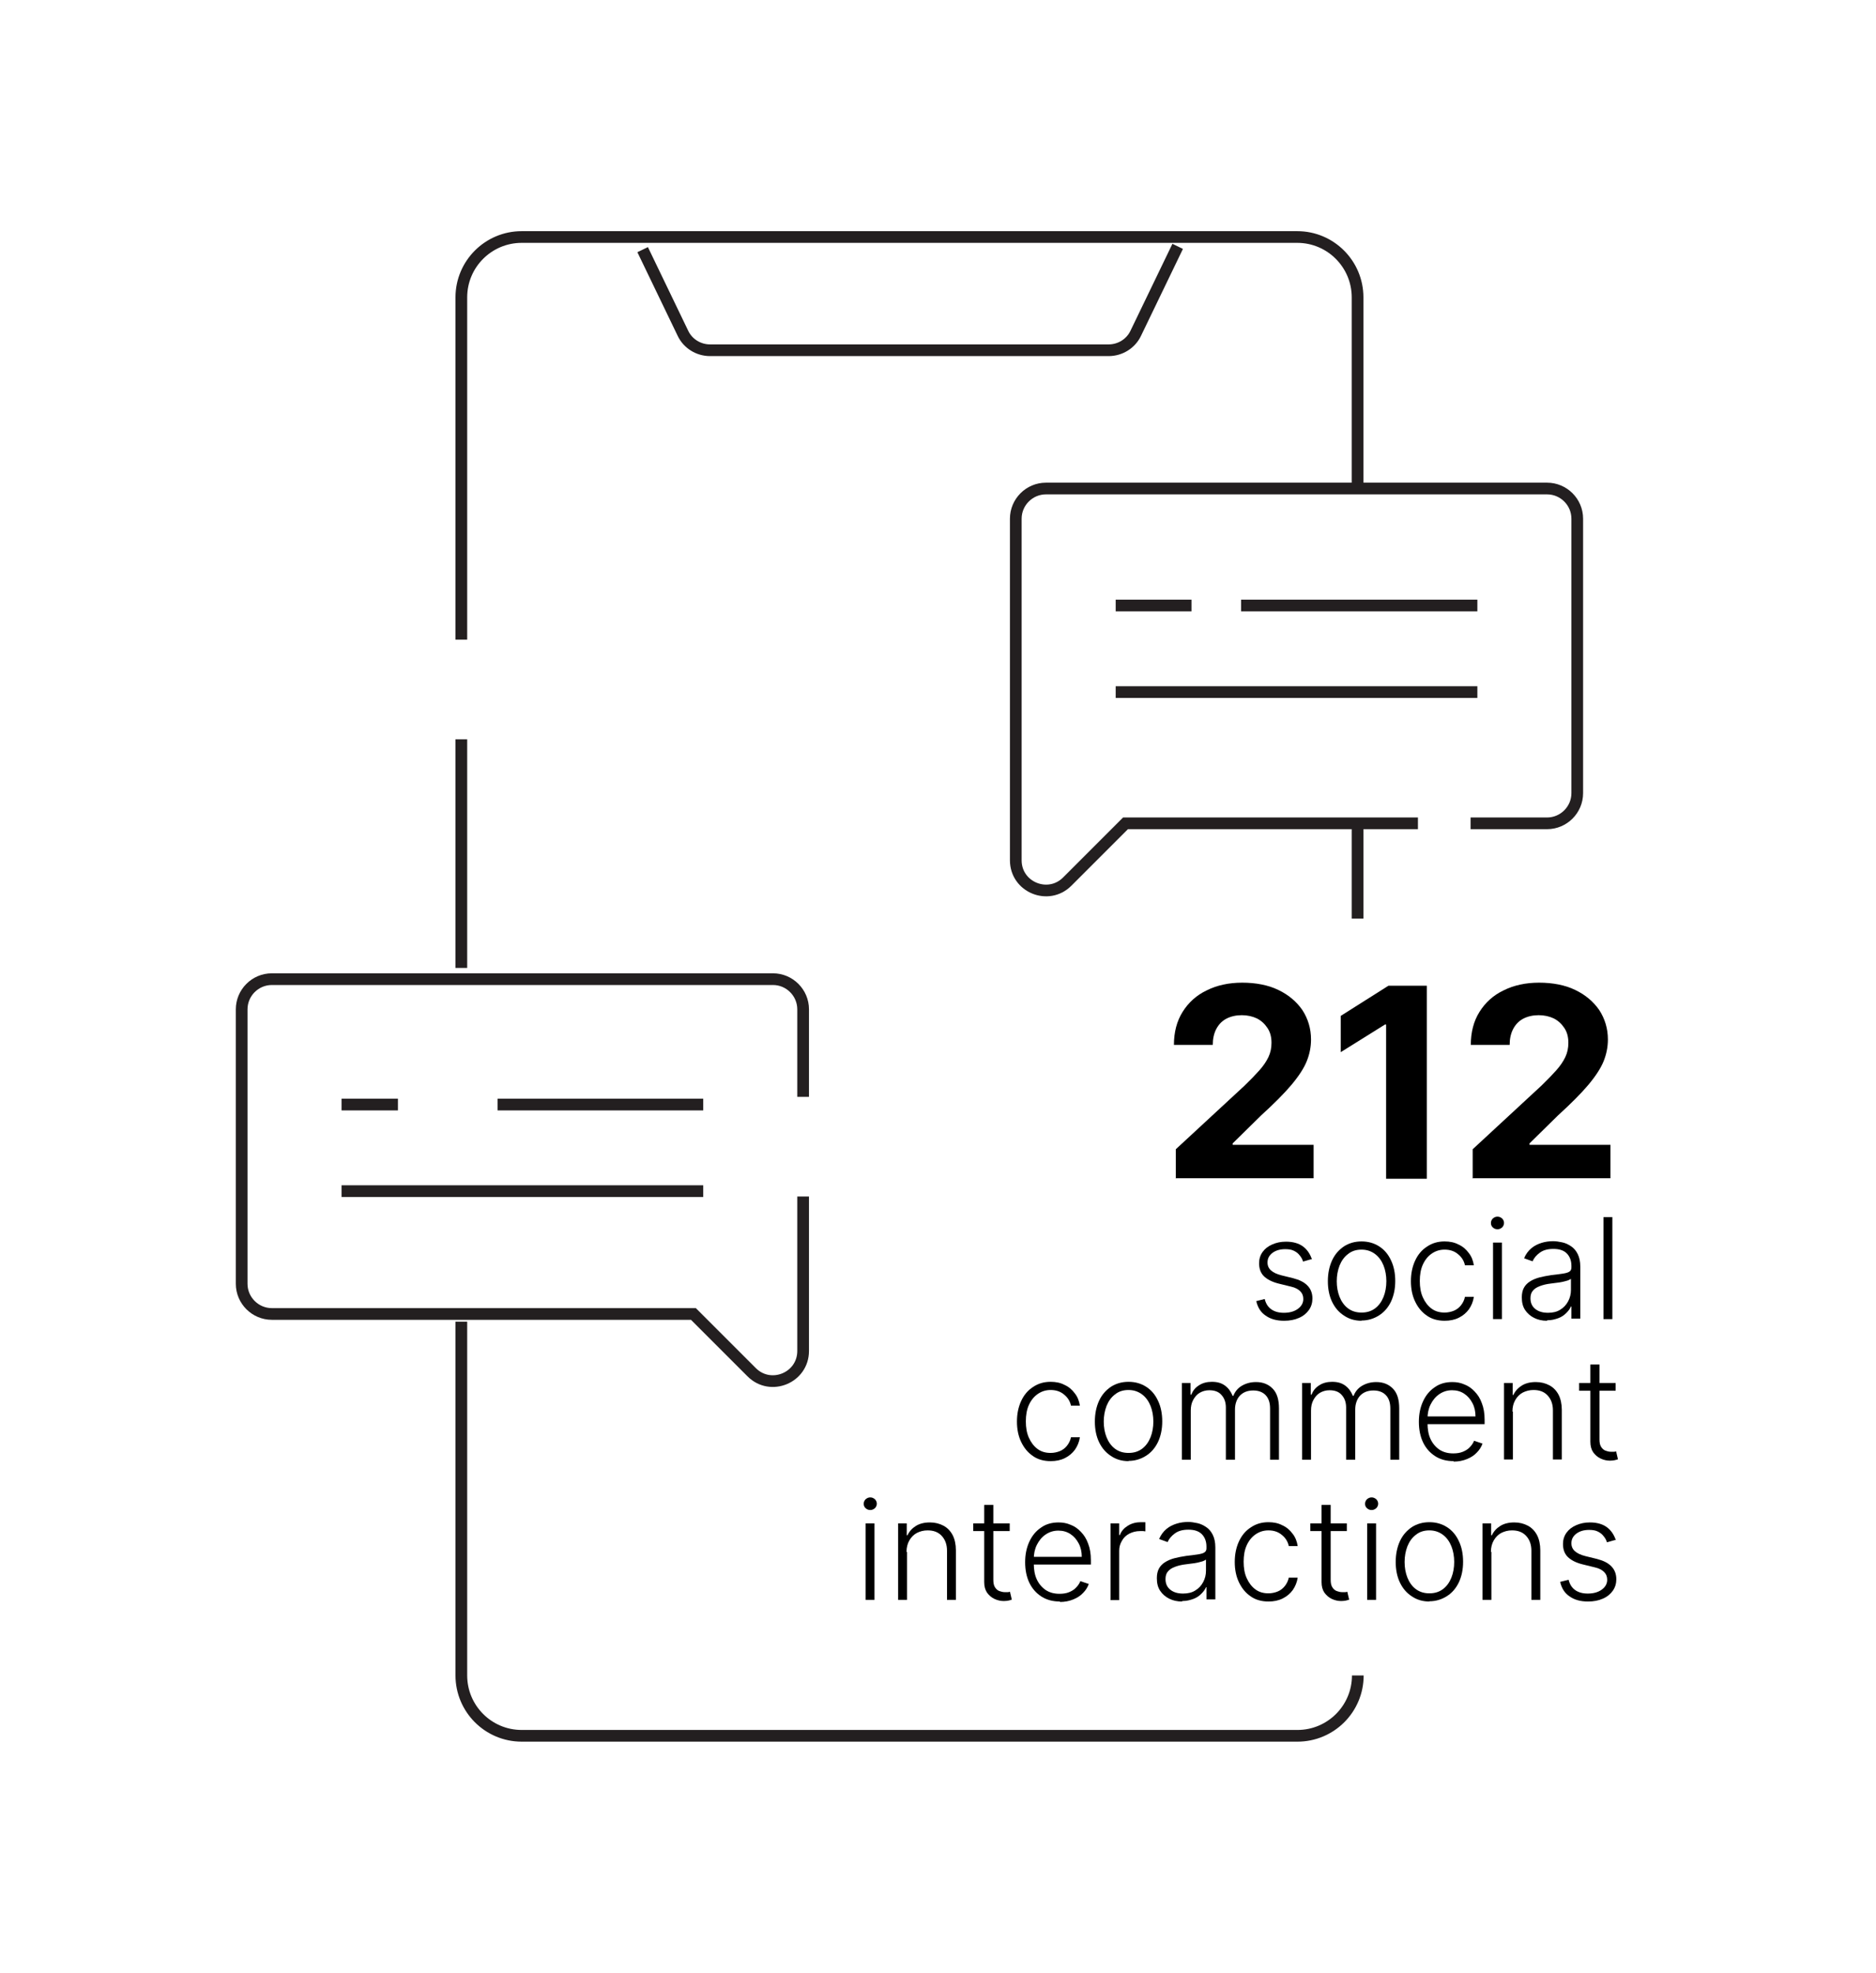 <svg xmlns="http://www.w3.org/2000/svg" id="Layer_1" data-name="Layer 1" viewBox="0 0 80.19 84.33"><defs><style>      .cls-1 {        fill: none;        stroke: #231f20;        stroke-miterlimit: 10;        stroke-width: .5px;      }    </style></defs><g><path d="M50.26,50.38v-1.26l2.94-2.72c.25-.24.46-.46.63-.65.17-.19.3-.38.39-.57.09-.19.13-.39.13-.61,0-.24-.05-.45-.17-.63s-.26-.31-.45-.41c-.19-.09-.41-.14-.65-.14s-.47.05-.66.15c-.19.1-.33.25-.43.44-.1.19-.15.42-.15.68h-1.66c0-.54.12-1.01.37-1.41s.59-.71,1.03-.92c.44-.22.95-.33,1.52-.33s1.11.1,1.54.31c.44.21.78.5,1.03.86.24.37.37.79.37,1.26,0,.31-.06.62-.18.92-.12.3-.34.64-.65,1.01s-.75.81-1.32,1.33l-1.2,1.18v.06h3.46v1.43h-5.88Z"></path><path d="M60.99,42.13v8.25h-1.74v-6.59h-.05l-1.89,1.18v-1.55l2.04-1.29h1.64Z"></path><path d="M62.95,50.38v-1.26l2.94-2.72c.25-.24.46-.46.63-.65.17-.19.3-.38.39-.57.09-.19.13-.39.13-.61,0-.24-.05-.45-.17-.63s-.26-.31-.45-.41c-.19-.09-.41-.14-.65-.14s-.47.05-.66.15c-.19.1-.33.25-.43.44-.1.19-.15.42-.15.68h-1.66c0-.54.12-1.01.37-1.41s.59-.71,1.03-.92c.44-.22.95-.33,1.52-.33s1.11.1,1.54.31c.44.21.78.5,1.03.86.24.37.37.79.37,1.26,0,.31-.06.62-.18.92-.12.3-.34.64-.65,1.01s-.75.81-1.32,1.33l-1.2,1.18v.06h3.46v1.43h-5.88Z"></path><path d="M56.05,53.82l-.35.1c-.03-.1-.08-.19-.15-.27-.06-.08-.14-.14-.24-.19-.1-.05-.22-.07-.37-.07-.22,0-.4.05-.55.16-.14.11-.21.24-.21.41,0,.14.05.25.15.34.1.09.25.16.45.21l.49.12c.27.07.48.17.62.32.14.14.21.33.21.55,0,.18-.05.35-.15.49-.1.14-.24.26-.43.34-.18.08-.39.12-.63.12-.32,0-.58-.07-.79-.22-.21-.14-.34-.35-.4-.62l.36-.09c.05.2.14.34.28.44s.32.15.54.15c.25,0,.45-.06.6-.17.15-.11.23-.25.23-.42,0-.13-.04-.24-.13-.33-.09-.09-.22-.16-.4-.2l-.53-.13c-.28-.07-.49-.18-.63-.32s-.2-.33-.2-.55c0-.18.05-.34.15-.48.1-.14.23-.24.41-.32s.37-.12.59-.12c.3,0,.54.07.72.2s.31.32.39.56Z"></path><path d="M58.2,56.45c-.28,0-.53-.07-.75-.22-.22-.14-.39-.34-.51-.59-.12-.25-.18-.55-.18-.88s.06-.63.18-.89.29-.45.51-.6c.22-.14.47-.21.75-.21s.53.07.75.21.39.34.51.6c.12.25.18.55.18.88s-.06.62-.18.88c-.12.25-.29.45-.51.59-.22.14-.47.22-.75.22ZM58.2,56.1c.23,0,.42-.06.58-.18.16-.12.28-.29.36-.49.08-.2.12-.43.12-.67s-.04-.47-.12-.67c-.08-.2-.2-.37-.36-.49-.16-.12-.35-.19-.58-.19s-.42.06-.58.19c-.16.12-.28.29-.36.49-.08.21-.12.43-.12.67s.04.47.12.67c.08.2.2.37.36.49.16.12.35.18.58.18Z"></path><path d="M61.75,56.45c-.29,0-.55-.07-.76-.22-.22-.15-.38-.35-.5-.6-.12-.25-.18-.54-.18-.87s.06-.62.18-.88.29-.46.51-.6c.22-.15.47-.22.75-.22.22,0,.42.04.59.13.18.08.32.2.44.36.12.15.19.33.22.53h-.38c-.04-.18-.13-.34-.29-.47-.15-.13-.34-.2-.58-.2-.21,0-.39.06-.55.17-.16.11-.29.27-.38.47-.09.2-.13.43-.13.7s.04.5.13.7c.09.2.21.36.37.48.16.12.35.17.56.17.14,0,.28-.03.4-.08s.22-.13.3-.23c.08-.1.14-.22.17-.36h.38c-.03.2-.1.37-.21.53-.11.15-.25.27-.43.36-.18.09-.38.13-.61.13Z"></path><path d="M64.01,52.54c-.08,0-.15-.03-.2-.08-.06-.05-.08-.12-.08-.19s.03-.14.08-.19c.06-.05.12-.08.2-.08s.14.03.2.08c.05.05.08.12.08.19s-.03.14-.08.19c-.06.05-.12.08-.2.08ZM63.82,56.38v-3.27h.38v3.27h-.38Z"></path><path d="M66.12,56.45c-.2,0-.38-.04-.54-.12-.16-.08-.29-.19-.39-.34-.1-.15-.14-.33-.14-.54,0-.16.03-.3.09-.41.06-.11.15-.2.26-.27s.25-.13.4-.17c.15-.04.32-.07.51-.1.18-.02.34-.04.47-.06.13-.02.22-.04.29-.08.07-.04.1-.1.1-.18v-.08c0-.22-.07-.4-.2-.53-.13-.13-.32-.19-.57-.19-.24,0-.43.05-.58.16s-.25.23-.31.37l-.36-.13c.07-.18.18-.32.31-.43s.28-.18.44-.23c.16-.05.33-.07.49-.07.12,0,.25.02.39.05.14.03.26.09.38.17.12.08.21.19.28.33.07.14.11.32.11.54v2.22h-.38v-.52h-.02c-.04.1-.11.19-.2.28s-.2.17-.34.22-.29.09-.47.09ZM66.17,56.11c.2,0,.38-.04.52-.13.15-.09.26-.21.34-.36s.12-.31.12-.49v-.47s-.08.05-.14.07c-.07.02-.14.04-.23.06-.09.02-.17.03-.26.04s-.16.02-.23.03c-.18.02-.34.06-.47.11-.13.05-.23.11-.3.2-.07.08-.1.19-.1.32,0,.2.07.35.21.46.14.11.32.16.54.16Z"></path><path d="M68.92,52.02v4.36h-.38v-4.36h.38Z"></path><path d="M44.91,62.45c-.29,0-.55-.07-.76-.22-.22-.15-.38-.35-.5-.6-.12-.25-.18-.54-.18-.87s.06-.62.18-.88.29-.46.51-.6c.22-.15.47-.22.75-.22.22,0,.42.04.59.13.18.08.32.2.44.36.12.15.19.33.22.53h-.38c-.04-.18-.13-.34-.29-.47-.15-.13-.34-.2-.58-.2-.21,0-.39.06-.55.17-.16.11-.29.27-.38.47-.09.2-.13.43-.13.7s.04.5.13.7c.09.2.21.36.37.48.16.12.35.17.56.17.14,0,.28-.03.4-.08s.22-.13.3-.23c.08-.1.14-.22.17-.36h.38c-.03.2-.1.37-.21.53-.11.15-.25.27-.43.36-.18.09-.38.13-.61.13Z"></path><path d="M48.24,62.45c-.28,0-.53-.07-.75-.22-.22-.14-.39-.34-.51-.59-.12-.25-.18-.55-.18-.88s.06-.63.18-.89.29-.45.51-.6c.22-.14.47-.21.75-.21s.53.07.75.21.39.34.51.6c.12.25.18.55.18.88s-.06.62-.18.88c-.12.25-.29.45-.51.59-.22.14-.47.22-.75.22ZM48.24,62.1c.23,0,.42-.06.58-.18.16-.12.28-.29.36-.49.08-.2.12-.43.12-.67s-.04-.47-.12-.67c-.08-.2-.2-.37-.36-.49-.16-.12-.35-.19-.58-.19s-.42.06-.58.19c-.16.12-.28.29-.36.49-.08.21-.12.43-.12.67s.04.47.12.67c.08.2.2.37.36.49.16.12.35.18.58.18Z"></path><path d="M50.52,62.38v-3.27h.37v.5h.03c.07-.17.17-.3.33-.4.15-.1.34-.15.55-.15.23,0,.41.05.56.16.15.11.25.25.33.44h.03c.07-.18.19-.33.36-.43s.37-.16.61-.16c.3,0,.54.1.72.29.18.19.26.47.26.84v2.19h-.38v-2.19c0-.26-.07-.45-.2-.58-.13-.13-.31-.19-.52-.19-.25,0-.44.08-.58.23-.13.15-.2.35-.2.58v2.15h-.39v-2.23c0-.22-.06-.4-.19-.54-.12-.14-.3-.2-.52-.2-.15,0-.29.04-.41.11-.12.07-.21.18-.28.31-.07.13-.1.28-.1.45v2.1h-.38Z"></path><path d="M55.66,62.38v-3.27h.37v.5h.03c.07-.17.17-.3.33-.4.15-.1.34-.15.55-.15.23,0,.41.05.56.16.15.11.25.25.33.44h.03c.07-.18.19-.33.36-.43s.37-.16.61-.16c.3,0,.54.1.72.29.18.19.26.47.26.84v2.19h-.38v-2.19c0-.26-.07-.45-.2-.58-.13-.13-.31-.19-.52-.19-.25,0-.44.08-.58.23-.13.15-.2.35-.2.58v2.15h-.39v-2.23c0-.22-.06-.4-.19-.54-.12-.14-.3-.2-.52-.2-.15,0-.29.04-.41.11-.12.07-.21.18-.28.31-.07.13-.1.28-.1.45v2.1h-.38Z"></path><path d="M62.14,62.45c-.31,0-.57-.07-.79-.21-.22-.14-.4-.34-.52-.59-.12-.25-.18-.55-.18-.88s.06-.62.18-.88.29-.46.5-.6c.21-.15.46-.22.75-.22.18,0,.35.03.51.1.16.06.31.16.44.3.13.13.24.3.31.5.08.2.12.44.12.71v.19h-2.56v-.33h2.17c0-.21-.04-.4-.13-.57s-.2-.3-.35-.4-.32-.15-.52-.15c-.21,0-.39.06-.55.17-.16.11-.28.26-.37.44-.09.18-.13.38-.13.6v.2c0,.26.04.49.13.68.09.19.22.34.38.45.17.11.36.16.59.16.15,0,.29-.02.41-.07s.22-.11.3-.2c.08-.08.14-.17.18-.27l.36.12c-.05.14-.13.27-.24.38-.11.12-.25.21-.42.28-.17.07-.36.11-.58.11Z"></path><path d="M64.67,60.33v2.05h-.38v-3.27h.37v.51h.03c.08-.17.2-.3.36-.4.16-.1.36-.15.6-.15.22,0,.41.05.58.14s.3.23.39.4.14.4.14.65v2.12h-.38v-2.1c0-.27-.08-.48-.23-.64-.15-.16-.35-.23-.6-.23-.17,0-.32.04-.46.11-.13.07-.24.18-.32.32-.08.14-.12.3-.12.49Z"></path><path d="M69.06,59.11v.33h-1.56v-.33h1.56ZM67.99,58.32h.38v3.2c0,.14.02.24.07.32.05.08.11.13.18.16.08.03.16.05.24.05.05,0,.09,0,.13,0,.04,0,.07-.01.09-.02l.08.34s-.08.03-.14.04c-.05.01-.12.02-.2.02-.14,0-.27-.03-.4-.09-.13-.06-.23-.15-.32-.27-.08-.12-.12-.27-.12-.45v-3.29Z"></path><path d="M37.2,64.54c-.08,0-.15-.03-.2-.08-.06-.05-.08-.12-.08-.19s.03-.14.08-.19c.06-.05.12-.08.2-.08s.14.03.2.08c.05.05.08.12.08.19s-.03.14-.08.19c-.06.05-.12.08-.2.08ZM37,68.38v-3.27h.38v3.27h-.38Z"></path><path d="M38.77,66.33v2.05h-.38v-3.27h.37v.51h.03c.08-.17.2-.3.36-.4.16-.1.36-.15.6-.15.22,0,.41.05.58.14s.3.23.39.4.14.4.14.65v2.12h-.38v-2.1c0-.27-.08-.48-.23-.64-.15-.16-.35-.23-.6-.23-.17,0-.32.04-.46.11-.13.07-.24.18-.32.32-.08.14-.12.3-.12.49Z"></path><path d="M43.16,65.11v.33h-1.56v-.33h1.56ZM42.08,64.32h.38v3.2c0,.14.02.24.07.32.05.08.11.13.18.16.08.03.16.05.24.05.05,0,.09,0,.13,0,.04,0,.07-.01.09-.02l.08.34s-.08.03-.14.04c-.05.01-.12.02-.2.02-.14,0-.27-.03-.4-.09-.13-.06-.23-.15-.32-.27-.08-.12-.12-.27-.12-.45v-3.29Z"></path><path d="M45.31,68.45c-.31,0-.57-.07-.79-.21-.22-.14-.4-.34-.52-.59-.12-.25-.18-.55-.18-.88s.06-.62.18-.88.29-.46.5-.6c.21-.15.46-.22.75-.22.18,0,.35.03.51.1.16.06.31.16.44.3.13.13.24.3.31.5.08.2.12.44.12.71v.19h-2.56v-.33h2.17c0-.21-.04-.4-.13-.57s-.2-.3-.35-.4-.32-.15-.52-.15c-.21,0-.39.06-.55.17-.16.11-.28.26-.37.44-.09.18-.13.38-.13.6v.2c0,.26.04.49.13.68.09.19.22.34.38.45.17.11.36.16.59.16.15,0,.29-.02.41-.07s.22-.11.3-.2c.08-.08.14-.17.18-.27l.36.12c-.05.14-.13.27-.24.38-.11.12-.25.21-.42.28-.17.07-.36.11-.58.11Z"></path><path d="M47.47,68.38v-3.27h.37v.5h.03c.06-.17.18-.3.34-.4.16-.1.35-.15.55-.15.03,0,.07,0,.1,0,.04,0,.07,0,.1,0v.39s-.05,0-.09-.01c-.04,0-.09,0-.14,0-.17,0-.32.04-.46.11-.13.07-.24.17-.31.3-.08.13-.12.27-.12.43v2.11h-.38Z"></path><path d="M50.52,68.45c-.2,0-.38-.04-.54-.12-.16-.08-.29-.19-.39-.34-.1-.15-.14-.33-.14-.54,0-.16.03-.3.09-.41.06-.11.15-.2.26-.27s.25-.13.4-.17c.15-.04.32-.07.51-.1.18-.02.34-.04.47-.06.13-.02.22-.04.29-.08.07-.04.1-.1.1-.18v-.08c0-.22-.07-.4-.2-.53-.13-.13-.32-.19-.57-.19-.24,0-.43.05-.58.16s-.25.23-.31.37l-.36-.13c.07-.18.18-.32.31-.43s.28-.18.44-.23c.16-.05.33-.07.49-.07.12,0,.25.02.39.05.14.03.26.09.38.17.12.08.21.19.28.33.07.14.11.32.11.54v2.22h-.38v-.52h-.02c-.04.1-.11.19-.2.28s-.2.17-.34.22-.29.09-.47.09ZM50.57,68.11c.2,0,.38-.04.52-.13.15-.09.26-.21.34-.36s.12-.31.12-.49v-.47s-.08.05-.14.07c-.07.02-.14.04-.23.06-.09.02-.17.03-.26.04s-.16.02-.23.03c-.18.02-.34.06-.47.11-.13.05-.23.11-.3.2-.07.08-.1.19-.1.32,0,.2.07.35.21.46.14.11.32.16.54.16Z"></path><path d="M54.22,68.45c-.29,0-.55-.07-.76-.22-.22-.15-.38-.35-.5-.6-.12-.25-.18-.54-.18-.87s.06-.62.18-.88.29-.46.51-.6c.22-.15.47-.22.75-.22.22,0,.42.04.59.13.18.08.32.2.44.36.12.15.19.33.22.53h-.38c-.04-.18-.13-.34-.29-.47-.15-.13-.34-.2-.58-.2-.21,0-.39.06-.55.17-.16.11-.29.27-.38.47-.09.2-.13.43-.13.7s.04.5.13.7c.09.2.21.36.37.48.16.12.35.17.56.17.14,0,.28-.03.4-.08s.22-.13.3-.23c.08-.1.14-.22.17-.36h.38c-.03.2-.1.37-.21.53-.11.15-.25.27-.43.36-.18.09-.38.13-.61.13Z"></path><path d="M57.57,65.11v.33h-1.56v-.33h1.56ZM56.5,64.32h.38v3.2c0,.14.02.24.07.32.05.08.11.13.18.16.08.03.16.05.24.05.05,0,.09,0,.13,0,.04,0,.07-.01.09-.02l.08.34s-.08.03-.14.04c-.05.01-.12.02-.2.02-.14,0-.27-.03-.4-.09-.13-.06-.23-.15-.32-.27-.08-.12-.12-.27-.12-.45v-3.29Z"></path><path d="M58.63,64.54c-.08,0-.15-.03-.2-.08-.06-.05-.08-.12-.08-.19s.03-.14.08-.19c.06-.05.12-.08.2-.08s.14.03.2.08c.05.05.08.12.08.19s-.03.14-.08.19c-.06.05-.12.08-.2.08ZM58.44,68.38v-3.27h.38v3.27h-.38Z"></path><path d="M61.1,68.45c-.28,0-.53-.07-.75-.22-.22-.14-.39-.34-.51-.59-.12-.25-.18-.55-.18-.88s.06-.63.18-.89.29-.45.51-.6c.22-.14.47-.21.75-.21s.53.07.75.21.39.34.51.6c.12.25.18.55.18.88s-.06.62-.18.88c-.12.25-.29.45-.51.59-.22.14-.47.22-.75.22ZM61.1,68.1c.23,0,.42-.06.58-.18.16-.12.28-.29.36-.49.08-.2.12-.43.12-.67s-.04-.47-.12-.67c-.08-.2-.2-.37-.36-.49-.16-.12-.35-.19-.58-.19s-.42.06-.58.19c-.16.12-.28.29-.36.49-.08.21-.12.43-.12.67s.04.47.12.67c.08.2.2.37.36.49.16.12.35.18.58.18Z"></path><path d="M63.75,66.33v2.05h-.38v-3.27h.37v.51h.03c.08-.17.2-.3.36-.4.16-.1.36-.15.6-.15.22,0,.41.05.58.14s.3.23.39.4.14.4.14.65v2.12h-.38v-2.1c0-.27-.08-.48-.23-.64-.15-.16-.35-.23-.6-.23-.17,0-.32.04-.46.11-.13.07-.24.18-.32.32-.08.14-.12.3-.12.49Z"></path><path d="M69.04,65.82l-.35.1c-.03-.1-.08-.19-.15-.27-.06-.08-.14-.14-.24-.19-.1-.05-.22-.07-.37-.07-.22,0-.4.05-.55.16-.14.11-.21.24-.21.41,0,.14.05.25.15.34.1.09.25.16.45.21l.49.12c.27.07.48.17.62.32.14.14.21.33.21.55,0,.18-.05.35-.15.49-.1.14-.24.26-.43.34-.18.08-.39.12-.63.12-.32,0-.58-.07-.79-.22-.21-.14-.34-.35-.4-.62l.36-.09c.05.2.14.34.28.44s.32.15.54.15c.25,0,.45-.06.6-.17.15-.11.23-.25.23-.42,0-.13-.04-.24-.13-.33-.09-.09-.22-.16-.4-.2l-.53-.13c-.28-.07-.49-.18-.63-.32s-.2-.33-.2-.55c0-.18.05-.34.15-.48.1-.14.23-.24.41-.32s.37-.12.59-.12c.3,0,.54.07.72.2s.31.32.39.56Z"></path></g><g id="g3990"><g id="g3996"><g id="g3998"><g id="g4004"><path id="path4006" class="cls-1" d="M27.47,10.67l1.72,3.57c.21.45.67.73,1.16.73h17.04c.49,0,.95-.28,1.16-.73l1.79-3.71"></path></g><g id="g4008"><path id="path4010" class="cls-1" d="M58.03,20.88v-8.17c0-1.42-1.15-2.58-2.58-2.58H22.3c-1.42,0-2.58,1.15-2.58,2.58v14.63"></path></g><g id="g4012"><path id="path4014" class="cls-1" d="M58.03,39.26v-4.07"></path><path id="path4014-2" data-name="path4014" class="cls-1" d="M19.72,56.49v15.12c0,1.42,1.15,2.58,2.58,2.58h33.16c1.42,0,2.58-1.15,2.58-2.58"></path></g><g id="g4016"><path id="path4018" class="cls-1" d="M19.72,31.6v9.77"></path></g><g id="g4028"><path id="path4030" class="cls-1" d="M34.33,46.88v-3.74c0-.71-.58-1.29-1.29-1.29H11.62c-.71,0-1.29.58-1.29,1.29v11.73c0,.71.58,1.29,1.29,1.29h18.02l2.49,2.49c.81.81,2.2.24,2.2-.91v-6.6"></path></g><g id="g4032"><path id="path4034" class="cls-1" d="M62.86,35.19h3.27c.71,0,1.29-.58,1.29-1.29v-11.73c0-.71-.58-1.29-1.29-1.29h-21.42c-.71,0-1.29.58-1.29,1.29v14.6c0,1.15,1.39,1.72,2.2.91l2.49-2.49h12.5"></path></g><g id="g4044"><path id="path4046" class="cls-1" d="M53.05,25.88h10.1"></path></g><g id="g4048"><path id="path4050" class="cls-1" d="M47.69,25.88h3.24"></path></g><g id="g4052"><path id="path4054" class="cls-1" d="M47.69,29.58h15.46"></path></g><g id="g4056"><path id="path4058" class="cls-1" d="M21.27,47.21h8.79"></path></g><g id="g4060"><path id="path4062" class="cls-1" d="M14.6,47.21h2.41"></path></g><g id="g4064"><path id="path4066" class="cls-1" d="M14.6,50.91h15.46"></path></g></g></g></g></svg>
